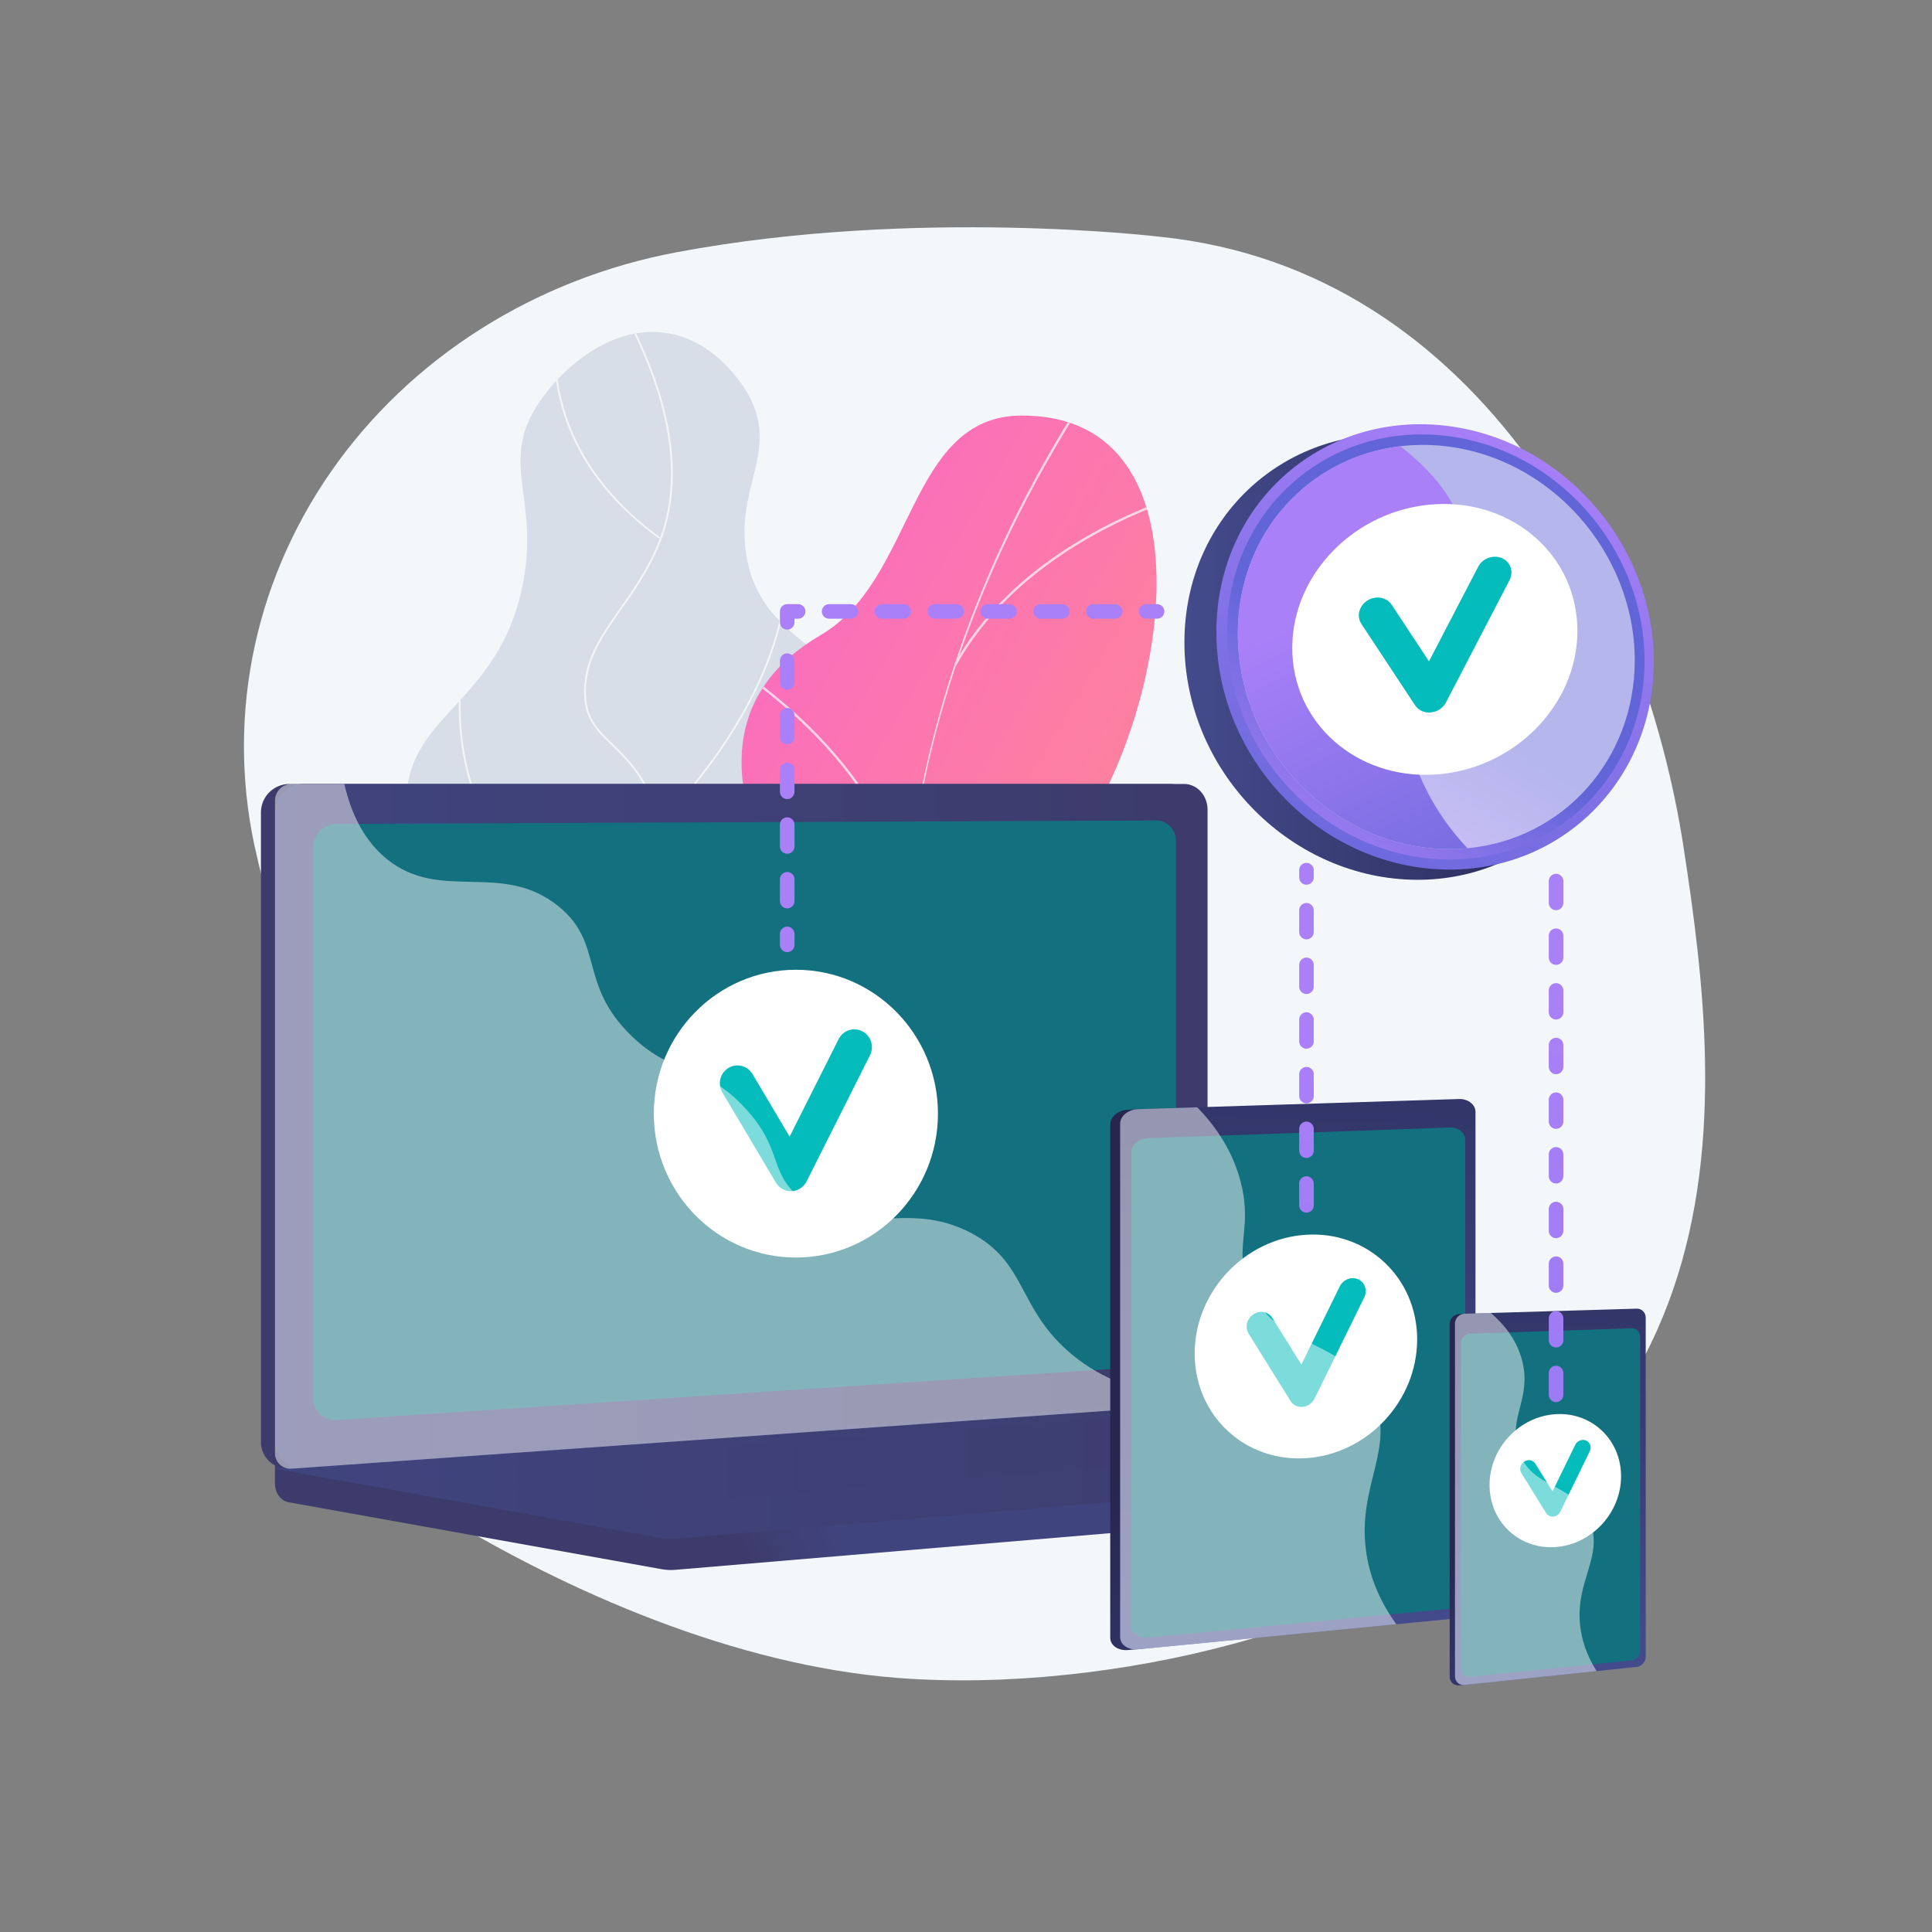 <?xml version="1.0" encoding="UTF-8"?>
<svg xmlns="http://www.w3.org/2000/svg" version="1.1" xmlns:xlink="http://www.w3.org/1999/xlink" viewBox="0 0 3710 3710">
  <rect x="0" y="0" width="3710" height="3710" fill="#808080" stroke="none"/>
  <defs>
    <style>
      .cls-1, .cls-2, .cls-3, .cls-4 {
        mix-blend-mode: soft-light;
      }

      .cls-1, .cls-5, .cls-6, .cls-4 {
        fill: #fff;
      }

      .cls-1, .cls-3 {
        opacity: .7;
      }

      .cls-7 {
        fill: url(#linear-gradient-15);
      }

      .cls-8 {
        fill: url(#linear-gradient-13);
      }

      .cls-2, .cls-4 {
        opacity: .48;
      }

      .cls-9 {
        fill: url(#linear-gradient-2);
      }

      .cls-10 {
        fill: url(#linear-gradient-10);
      }

      .cls-11 {
        fill: url(#linear-gradient-12);
      }

      .cls-5 {
        opacity: .53;
      }

      .cls-12 {
        fill: #04bcbc;
      }

      .cls-13 {
        fill: url(#linear-gradient-4);
      }

      .cls-14 {
        fill: url(#linear-gradient-3);
      }

      .cls-15 {
        clip-path: url(#clippath-1);
      }

      .cls-16 {
        fill: url(#linear-gradient-5);
      }

      .cls-17 {
        isolation: isolate;
      }

      .cls-18 {
        fill: url(#linear-gradient-8);
      }

      .cls-19 {
        fill: url(#linear-gradient-14);
      }

      .cls-20 {
        fill: url(#linear-gradient-20);
      }

      .cls-21 {
        fill: url(#linear-gradient-17);
      }

      .cls-22 {
        fill: url(#linear-gradient-7);
      }

      .cls-23 {
        fill: #d8dee8;
      }

      .cls-24 {
        fill: url(#linear-gradient-9);
      }

      .cls-25 {
        fill: url(#linear-gradient-11);
      }

      .cls-26 {
        fill: url(#linear-gradient-19);
      }

      .cls-27 {
        fill: #12707f;
      }

      .cls-28 {
        fill: url(#linear-gradient-21);
      }

      .cls-29 {
        fill: url(#linear-gradient-16);
      }

      .cls-30 {
        fill: #fcfdfe;
      }

      .cls-31 {
        fill: url(#linear-gradient);
      }

      .cls-32 {
        clip-path: url(#clippath);
      }

      .cls-33 {
        fill: url(#linear-gradient-6);
        mix-blend-mode: multiply;
        opacity: .3;
      }

      .cls-34 {
        fill: url(#linear-gradient-18);
      }

      .cls-35 {
        fill: #f4f7fa;
      }
    </style>
    <clipPath id="clippath">
      <path class="cls-23" d="M1633.42,2472.14c92.66-77.29,84.66-248.76,41.81-359.21-50.03-128.95-127.48-122.96-157.63-225.94-56.13-191.74,189.36-291.14,149.98-488.5-32.19-161.34-208.47-156.13-234.99-336.25-19.14-129.97,63.45-195.15,4.93-303.39-5-9.25-60.57-108.35-164.07-120.33-104.47-12.09-196.68,71.65-238.83,135.13-77.93,117.34,3.52,182.98-31.53,352.27-47.72,230.48-226.95,245.24-222.7,421.42,3.51,145.48,126.54,168.97,126.84,330.35.28,149.85-105.71,184.05-94.67,284.85,25.38,231.89,631.85,467.25,820.86,309.6Z"/>
    </clipPath>
    <linearGradient id="linear-gradient" x1="-1378.97" y1="1108.39" x2="-92.23" y2="1108.39" gradientTransform="translate(1842.43 507.48) rotate(-149.17) scale(1 -1)" gradientUnits="userSpaceOnUse">
      <stop offset="0" stop-color="#ff9085"/>
      <stop offset="1" stop-color="#fb6fbb"/>
    </linearGradient>
    <clipPath id="clippath-1">
      <path class="cls-31" d="M1742.45,2857.18c19.38,9.43,69.84,12.87,83.36,8.34,90-30.13,262.18-75.61,312.27-162.55,8.55-14.85-46.61-70.11-46.93-89.12-26.62-43.77-38.56-57.3-43.43-111.35-14.35-159.55,304.9-231.56,129.46-445.96-128.51-157.05-301.83-191.15-119.29-430.92,182.54-239.77,284.25-828.49-96.2-827.63-218.35.49-204.23,315.71-386.14,421.79-172.86,100.8-190.42,265.8-90.42,460.22,100,194.42-30.39,207.65-170.15,319.55-167.89,134.42,75.14,337.55,195.34,421.76,96.79,67.81,297.51,305.78,232.14,435.85Z"/>
    </clipPath>
    <linearGradient id="linear-gradient-2" x1="1598.7" y1="2903.41" x2="1420.64" y2="2978.2" gradientUnits="userSpaceOnUse">
      <stop offset="0" stop-color="#40447e"/>
      <stop offset="1" stop-color="#3c3b6b"/>
    </linearGradient>
    <linearGradient id="linear-gradient-3" x1="1360.93" y1="2118.64" x2="1167.69" y2="2199.8" xlink:href="#linear-gradient-2"/>
    <linearGradient id="linear-gradient-4" x1="528.03" y1="2162.57" x2="2318.86" y2="2162.57" xlink:href="#linear-gradient-2"/>
    <linearGradient id="linear-gradient-5" x1="528.03" y1="2824.81" x2="3062.79" y2="2824.81" xlink:href="#linear-gradient-2"/>
    <linearGradient id="linear-gradient-6" x1="776.6" y1="2804.04" x2="2633.81" y2="2804.04" xlink:href="#linear-gradient-2"/>
    <linearGradient id="linear-gradient-7" x1="2879.49" y1="2989.32" x2="2388.17" y2="2570.21" gradientUnits="userSpaceOnUse">
      <stop offset="0" stop-color="#444b8c"/>
      <stop offset="1" stop-color="#26264f"/>
    </linearGradient>
    <linearGradient id="linear-gradient-8" x1="-1384.16" y1="3862.62" x2="360.85" y2="3927.53" gradientTransform="translate(-1389.03 1734.32) rotate(-90)" xlink:href="#linear-gradient-7"/>
    <linearGradient id="linear-gradient-9" x1="3219.52" y1="3092.79" x2="2913.53" y2="2831.76" xlink:href="#linear-gradient-7"/>
    <linearGradient id="linear-gradient-10" x1="-1466.43" y1="4353.54" x2="-278.78" y2="4397.72" gradientTransform="translate(-1389.03 1734.32) rotate(-90)" xlink:href="#linear-gradient-7"/>
    <linearGradient id="linear-gradient-11" x1="1355.71" y1="1261.84" x2="2195.74" y2="1261.84" gradientTransform="translate(918.71)" gradientUnits="userSpaceOnUse">
      <stop offset="0" stop-color="#444b8c"/>
      <stop offset="1" stop-color="#26264f"/>
    </linearGradient>
    <linearGradient id="linear-gradient-12" x1="2028.06" y1="820.31" x2="1590.71" y2="1785.19" gradientTransform="translate(918.71)" gradientUnits="userSpaceOnUse">
      <stop offset="0" stop-color="#aa80f9"/>
      <stop offset="1" stop-color="#6165d7"/>
    </linearGradient>
    <linearGradient id="linear-gradient-13" x1="1565.84" y1="1674.75" x2="1793.71" y2="1312.85" xlink:href="#linear-gradient-12"/>
    <linearGradient id="linear-gradient-14" x1="1666.53" y1="1141.97" x2="2006.3" y2="1863.25" xlink:href="#linear-gradient-12"/>
    <linearGradient id="linear-gradient-15" x1="1512.08" y1="1955.41" x2="1522.58" y2="5839.31" gradientTransform="matrix(1,0,0,1,0,0)" xlink:href="#linear-gradient-12"/>
    <linearGradient id="linear-gradient-16" x1="1512.9" y1="1955.4" x2="1523.4" y2="5839.3" gradientTransform="matrix(1,0,0,1,0,0)" xlink:href="#linear-gradient-12"/>
    <linearGradient id="linear-gradient-17" x1="1524.25" y1="1955.37" x2="1534.75" y2="5839.27" gradientTransform="matrix(1,0,0,1,0,0)" xlink:href="#linear-gradient-12"/>
    <linearGradient id="linear-gradient-18" x1="1868.89" y1="1954.45" x2="1879.39" y2="5838.4" gradientTransform="matrix(1,0,0,1,0,0)" xlink:href="#linear-gradient-12"/>
    <linearGradient id="linear-gradient-19" x1="2213.51" y1="1953.51" x2="2224.01" y2="5837.4" gradientTransform="matrix(1,0,0,1,0,0)" xlink:href="#linear-gradient-12"/>
    <linearGradient id="linear-gradient-20" x1="2508.68" y1="1952.71" x2="2519.18" y2="5836.61" gradientTransform="matrix(1,0,0,1,0,0)" xlink:href="#linear-gradient-12"/>
    <linearGradient id="linear-gradient-21" x1="2987.47" y1="1951.42" x2="2997.97" y2="5835.32" gradientTransform="matrix(1,0,0,1,0,0)" xlink:href="#linear-gradient-12"/>
  </defs>
  <!-- Generator: Adobe Illustrator 28.6.0, SVG Export Plug-In . SVG Version: 1.2.0 Build 709)  -->
  <g class="cls-17">
    <g id="Illustration">
      <g>
        <path class="cls-35" d="M3233.14,1628.26c-76.05-497.81-387.88-1109.41-1003.92-1173.42,0,0-467.73-56.89-928.81,29.33-273.65,51.17-513.6,203.51-665.43,422.46-151.83,218.95-202.55,485.92-141,740.45,39.98,165.32,66.99,336.41,59.58,506.29-12.9,295.65-5.48,571.62,281.44,747.93,256.19,157.43,578.6,296.28,886.19,320.6,209.04,16.53,443.45-10.22,644.93-64.64,1026.74-277.35,943.08-1031.19,867.02-1529Z"/>
        <g>
          <g>
            <path class="cls-23" d="M1633.42,2472.14c92.66-77.29,84.66-248.76,41.81-359.21-50.03-128.95-127.48-122.96-157.63-225.94-56.13-191.74,189.36-291.14,149.98-488.5-32.19-161.34-208.47-156.13-234.99-336.25-19.14-129.97,63.45-195.15,4.93-303.39-5-9.25-60.57-108.35-164.07-120.33-104.47-12.09-196.68,71.65-238.83,135.13-77.93,117.34,3.52,182.98-31.53,352.27-47.72,230.48-226.95,245.24-222.7,421.42,3.51,145.48,126.54,168.97,126.84,330.35.28,149.85-105.71,184.05-94.67,284.85,25.38,231.89,631.85,467.25,820.86,309.6Z"/>
            <g class="cls-32">
              <g>
                <path class="cls-1" d="M1501.25,2597.12c.82.18,1.7-.19,2.03-.91.37-.79-.06-1.7-.94-2.03-103.57-38.25-193.61-94.12-267.6-166.04-70.09-68.13-142.57-138.57-152.81-235.85-7.74-73.57,24.65-117.73,65.66-173.63,39.9-54.39,89.56-122.08,113.49-239.2,13.67-66.88,30.68-150.1-7.02-243.02-21.96-54.12-51.28-82.55-77.15-107.64-27.13-26.3-48.56-47.08-51.39-88.35-4.62-67.28,29.02-115.2,67.96-170.68,24.04-34.25,48.89-69.66,68.68-114.26,55.68-125.54,33.39-282.2-66.26-465.61-.42-.77-1.47-1.09-2.33-.72-.86.37-1.23,1.3-.81,2.07,99.21,182.6,121.46,338.41,66.15,463.12-19.67,44.34-44.44,79.63-68.39,113.76-39.26,55.93-73.17,104.24-68.48,172.51,2.91,42.36,25.8,64.56,52.3,90.26,25.65,24.87,54.72,53.05,76.44,106.59,37.38,92.13,20.46,174.91,6.88,241.41-23.81,116.51-73.25,183.91-112.98,238.06-41.38,56.41-74.07,100.96-66.21,175.61,10.35,98.32,83.23,169.15,153.71,237.66,74.34,72.26,164.79,128.38,268.83,166.81.08.03.16.05.25.07Z"/>
                <path class="cls-1" d="M1266.29,1583.17c.62.14,1.31-.04,1.75-.5,143.98-151.08,202.25-282.06,225.77-365.33,25.52-90.35,16.81-145.73,16.72-146.28-.14-.85-1.03-1.43-1.98-1.31-.95.12-1.61.91-1.47,1.76.09.54,8.7,55.48-16.71,145.28-23.46,82.91-81.53,213.33-224.99,363.87-.62.65-.53,1.63.2,2.19.21.16.45.27.7.32Z"/>
                <path class="cls-1" d="M1231.5,1873.98c.72.16,1.51-.1,1.91-.7.5-.73.24-1.68-.58-2.13-100.9-54.73-181.44-120.97-239.37-196.86-46.33-60.7-78.39-127.68-95.3-199.1-28.78-121.58-3.26-214.99-3-215.92.23-.83-.33-1.67-1.26-1.88h0c-.93-.21-1.88.3-2.11,1.13-.26.94-25.98,95.04,2.97,217.31,17,71.81,49.24,139.17,95.82,200.2,58.21,76.27,139.11,142.8,240.44,197.77.15.08.31.14.48.18Z"/>
                <path class="cls-1" d="M1154.6,2356.85c.37.08.77.06,1.14-.09,102.68-41.19,189.97-93.08,259.43-154.22,55.6-48.94,99.97-103.87,131.88-163.29,54.36-101.22,53.63-181.48,53.62-182.27-.01-.86-.81-1.54-1.77-1.53-.96.01-1.73.72-1.71,1.57.01.79.7,80.46-53.37,181.05-49.9,92.83-157.98,222.99-389.51,315.87-.88.35-1.26,1.27-.87,2.05.23.45.66.75,1.16.87Z"/>
                <path class="cls-1" d="M1264.76,1033.62c.63.14,1.33-.04,1.77-.52.61-.66.5-1.64-.24-2.18-69.32-50.73-121.43-109.65-154.89-175.11-26.76-52.37-41.72-109.02-44.45-168.4-4.66-101.16,28.27-176.13,28.6-176.88.35-.79-.08-1.69-.98-2.01-.89-.31-1.9.08-2.26.87-.33.75-33.51,76.23-28.85,178.02,2.73,59.79,17.78,116.86,44.72,169.61,33.67,65.92,86.12,125.24,155.88,176.29.21.15.44.25.68.31Z"/>
              </g>
            </g>
          </g>
          <g>
            <path class="cls-31" d="M1742.45,2857.18c19.38,9.43,69.84,12.87,83.36,8.34,90-30.13,262.18-75.61,312.27-162.55,8.55-14.85-46.61-70.11-46.93-89.12-26.62-43.77-38.56-57.3-43.43-111.35-14.35-159.55,304.9-231.56,129.46-445.96-128.51-157.05-301.83-191.15-119.29-430.92,182.54-239.77,284.25-828.49-96.2-827.63-218.35.49-204.23,315.71-386.14,421.79-172.86,100.8-190.42,265.8-90.42,460.22,100,194.42-30.39,207.65-170.15,319.55-167.89,134.42,75.14,337.55,195.34,421.76,96.79,67.81,297.51,305.78,232.14,435.85Z"/>
            <g class="cls-15">
              <g class="cls-3">
                <g>
                  <path class="cls-30" d="M1974.97,2789.99l3.94-2.34c-360.34-606.89-321.56-1361.8,103.73-2019.39l-3.85-2.49c-201.56,311.65-320.44,658.52-343.79,1003.11-24.55,362.27,58.43,715.36,239.97,1021.11Z"/>
                  <path class="cls-30" d="M1238.78,2047.44c186.34,50.47,443.61,217.62,573.5,372.62l3.51-2.94c-130.41-155.6-388.71-323.42-575.81-374.1l-1.2,4.42Z"/>
                  <path class="cls-30" d="M1905.6,2670.05l4.43-1.16c-26.51-101.72-.59-212.93,77.06-330.56,56.93-86.25,139.84-173.86,246.41-260.42l-2.89-3.56c-106.93,86.85-190.15,174.82-247.34,261.45-78.4,118.75-104.53,231.21-77.67,334.24Z"/>
                  <path class="cls-30" d="M1740.22,1720.1l4.49-.93c-40.12-194.3-190.99-338.4-310.5-425.08l-2.69,3.71c118.85,86.19,268.88,229.43,308.7,422.29Z"/>
                  <path class="cls-30" d="M1832.38,1275.38l4,2.23c108.95-195.16,324.04-288.86,442.56-327.34l-1.41-4.36c-119.16,38.69-335.43,132.94-445.15,329.46Z"/>
                </g>
              </g>
            </g>
          </g>
        </g>
        <path class="cls-9" d="M3062.79,2805.98l-2534.76-22.08v65.32c0,17.73,11.06,32.8,26.03,35.49l716.75,128.63c8.51,1.53,17.13,1.93,25.72,1.21l1738.71-146.65c15.52-1.31,27.55-16.43,27.55-34.65v-27.27Z"/>
        <path class="cls-14" d="M2246.82,2700.09l-1690.89,119.49c-30.26,2.14-54.86-20.58-54.86-50.75v-1208.78c0-30.17,24.6-54.63,54.86-54.63h1690.89c24.93,0,45.08,22.11,45.08,49.39v1092.72c0,27.27-20.15,50.81-45.08,52.57Z"/>
        <path class="cls-13" d="M2273.78,2700.09l-1690.89,119.49c-30.26,2.14-54.86-20.58-54.86-50.75v-1208.78c0-30.17,24.6-54.63,54.86-54.63h1690.89c24.93,0,45.08,22.11,45.08,49.39v1092.72c0,27.27-20.15,50.81-45.08,52.57Z"/>
        <path class="cls-27" d="M2221.1,2623.05l-1574.89,103.8c-24.62,1.62-44.63-17.03-44.63-41.66v-1058.29c0-24.63,20.01-44.68,44.63-44.78l1574.89-6.52c20.56-.09,37.2,18.03,37.2,40.47v963.92c0,22.43-16.63,41.72-37.2,43.07Z"/>
        <path class="cls-16" d="M2231.59,2694.67l-1703.56,125.78,742.78,133.3c8.51,1.53,17.13,1.93,25.72,1.21l1766.26-148.98-804.1-110.45c-8.99-1.24-18.06-1.52-27.1-.85Z"/>
        <ellipse class="cls-6" cx="1528.34" cy="2138.51" rx="272.8" ry="276.3"/>
        <path class="cls-12" d="M1518.73,2287.39c-11.83,0-22.82-6.27-28.94-16.59l-102.63-173.02c-9.61-16.19-4.43-37.2,11.56-46.93,15.98-9.73,36.73-4.49,46.34,11.7l71.24,120.11,94.18-187.35c8.46-16.83,28.8-23.53,45.42-14.96,16.62,8.57,23.24,29.16,14.77,46l-121.84,242.36c-5.57,11.08-16.64,18.23-28.91,18.66-.4.01-.79.02-1.19.02Z"/>
        <polygon class="cls-33" points="776.6 2823.61 2194.87 2717.34 2633.81 2777.14 1227.76 2890.75 776.6 2823.61"/>
        <path class="cls-4" d="M1866.38,2368.56c-130.35-70.14-232.85,18.73-331.76-68.95-59.97-53.16-30.53-92.8-104.32-172.24-81.73-87.99-134.94-58.41-217.07-137.6-103.86-100.13-51.91-178.03-141.37-249.92-108.53-87.21-225.56-6.49-328.87-90.13-44.56-36.07-69.01-88.52-81.77-144.3h-101.08c-17.71,0-32.1,14.36-32.1,32.07v1253.01c0,17.71,14.38,31.05,32.1,29.79l1723.29-122.32c8.46-.6,15.96-5.54,20.77-12.7-126.15-4.6-203.65-46.89-253.19-90.6-96.91-85.52-80.1-169.86-184.61-226.09Z"/>
        <g>
          <path class="cls-22" d="M2814.68,2136.17v943.74c0,14.11-15.44,18.25-32.96,19.95l-605.89,67.75-9.26.9c-19.01,1.85-34.6-8.71-34.6-23.45v-986.17c0-14.75,15.59-27.31,34.6-27.91l12.57-.4,608.03,1.99c17.52-.56,27.51-10.52,27.51,3.59Z"/>
          <path class="cls-18" d="M2833.37,2135.09v943.48c0,14.11-14.3,27.04-31.8,28.74l-615.95,59.83c-19,1.85-34.58-8.7-34.58-23.45v-985.9c0-14.74,15.58-27.3,34.58-27.9l615.95-19.46c17.51-.55,31.8,10.54,31.8,24.65Z"/>
          <path class="cls-27" d="M2813.62,2188.11v874.28c0,13.18-13.37,25.24-29.74,26.81l-579.18,55.5c-17.68,1.69-32.17-8.15-32.17-21.89v-911.16c0-13.73,14.49-25.48,32.17-26.1l579.18-20.36c16.37-.58,29.74,9.74,29.74,22.91Z"/>
        </g>
        <path class="cls-6" d="M2721.34,2572.01c0,118.11-95.17,220.22-212.94,228.09-118.17,7.9-214.25-82.02-214.25-200.86s96.09-221.01,214.25-228.18c117.76-7.14,212.94,82.83,212.94,200.94Z"/>
        <path class="cls-12" d="M2500.88,2701.67c-9.26.61-17.88-3.7-22.67-11.4l-80.52-129.3c-7.55-12.12-3.48-28.71,9.08-37.07,12.55-8.35,28.83-5.3,36.37,6.81l55.84,89.75,73.68-150.06c6.61-13.47,22.5-19.65,35.48-13.8,12.97,5.84,18.14,21.48,11.53,34.94l-95.22,194.08c-4.36,8.89-13.03,15-22.63,15.97-.31.03-.62.06-.93.08Z"/>
        <g class="cls-2">
          <path class="cls-6" d="M2634.25,2678.01c-56.04-112.45-187-85.61-236.2-208.25-29.35-73.16,7.19-107.86-14.82-197.11-14.89-60.4-47.4-108.54-84.23-146.33l-113.39,3.58c-19,.6-34.58,13.16-34.58,27.9v985.9c0,14.74,15.58,25.29,34.58,23.45l495.68-48.15c-36.7-51.01-52.41-98.98-58.08-140.59-17.57-129.09,60.81-200.51,11.04-300.39Z"/>
        </g>
        <g>
          <path class="cls-24" d="M3150.17,2530.83v651.3c0,9.74-8.32,12.44-17.76,13.43l-325.15,40.26-4.95.52c-10.16,1.07-18.49-6.35-18.49-16.48v-677.5c0-10.13,8.33-18.67,18.49-18.97l6.72-.2,326.31,5.01c9.44-.28,14.83-7.1,14.83,2.64Z"/>
          <path class="cls-10" d="M3160.25,2530.2v651.2c0,9.74-7.71,18.51-17.14,19.5l-330.61,34.69c-10.16,1.07-18.48-6.35-18.48-16.48v-677.4c0-10.13,8.33-18.66,18.48-18.96l330.61-9.75c9.44-.28,17.14,7.46,17.14,17.2Z"/>
          <path class="cls-27" d="M3149.6,2566.67v603.36c0,9.09-7.2,17.28-16.03,18.19l-310.88,32.15c-9.45.98-17.2-5.94-17.2-15.38v-626.14c0-9.44,7.75-17.42,17.2-17.74l310.88-10.44c8.82-.3,16.03,6.9,16.03,16Z"/>
        </g>
        <path class="cls-6" d="M3112.93,2834.8c0,70.33-56.38,131.21-126.05,136-69.81,4.8-126.51-48.53-126.51-119.12s56.7-131.49,126.51-136.03c69.67-4.53,126.05,48.82,126.05,119.15Z"/>
        <path class="cls-12" d="M2982.43,2912.27c-5.48.37-10.57-2.18-13.4-6.75l-47.56-76.74c-4.46-7.19-2.05-17.06,5.36-22.05,7.41-4.98,17.03-3.2,21.48,3.98l33,53.27,43.58-89.38c3.91-8.03,13.31-11.73,20.99-8.29,7.68,3.45,10.74,12.75,6.83,20.77l-56.34,115.61c-2.58,5.29-7.7,8.94-13.38,9.52-.18.02-.37.03-.55.05Z"/>
        <g class="cls-2">
          <path class="cls-6" d="M3052.77,2920.22c-30.17-75.85-111.49-57.93-136.82-134.59-20.68-62.57,25.32-99.24,7.31-171.68-10.1-40.65-34.96-70.85-60.38-92.69l-50.39,1.49c-10.16.3-18.48,8.83-18.48,18.96v677.4c0,10.13,8.33,17.54,18.48,16.48l253.47-26.59c-20.34-32.07-28.51-61.37-31.4-85.71-10.51-88.56,45.85-133.59,18.21-203.07Z"/>
        </g>
        <g>
          <path class="cls-25" d="M3114.45,1290.18c0,227.27-177.71,406.05-404.85,399.08-236.38-7.26-435.18-211.41-435.18-455.71s198.8-421.64,435.18-397.03c227.14,23.65,404.85,226.39,404.85,453.66Z"/>
          <path class="cls-11" d="M3175.83,1270.58c0,227.27-177.71,406.05-404.85,399.08-236.38-7.26-435.18-211.41-435.18-455.71s198.8-421.64,435.18-397.03c227.13,23.65,404.85,226.39,404.85,453.66Z"/>
          <path class="cls-8" d="M3158,1269.38c0,217.26-170.04,387.88-387.02,380.86-225.4-7.3-414.65-202.13-414.65-434.9s189.25-402.09,414.65-378.99c216.98,22.23,387.02,215.78,387.02,433.04Z"/>
          <path class="cls-5" d="M3139.21,1268.11c0,190.78-137.85,343.61-321.23,360.74-15.41,1.45-31.19,1.93-47.19,1.4-214.19-7.19-393.81-192.45-393.81-413.51,0-192.23,135.81-339.05,312.1-359.83,26.41-3.11,53.79-3.44,81.7-.59,206.41,20.88,368.42,204.96,368.42,411.79Z"/>
          <path class="cls-19" d="M2817.98,1628.85c-15.41,1.45-31.19,1.93-47.19,1.4-214.19-7.19-393.81-192.45-393.81-413.51,0-192.23,135.81-339.05,312.1-359.83,59.53,46.49,112.84,105.97,122.02,176.45,14.98,114.88-99.79,167.75-112.46,292.62-10.41,103.01,38.92,217.79,119.33,302.87Z"/>
        </g>
        <path class="cls-7" d="M1511.67,1828.36c-7.73,0-13.99-6.27-13.99-13.99v-20.99c0-7.73,6.27-13.99,13.99-13.99s13.99,6.27,13.99,13.99v20.99c0,7.73-6.27,13.99-13.99,13.99Z"/>
        <path class="cls-29" d="M1511.67,1744.39c-7.73,0-13.99-6.27-13.99-13.99v-41.98c0-7.73,6.27-13.99,13.99-13.99s13.99,6.27,13.99,13.99v41.98c0,7.73-6.27,13.99-13.99,13.99ZM1511.67,1639.43c-7.73,0-13.99-6.27-13.99-13.99v-41.98c0-7.73,6.27-13.99,13.99-13.99s13.99,6.27,13.99,13.99v41.98c0,7.73-6.27,13.99-13.99,13.99ZM1511.67,1534.47c-7.73,0-13.99-6.27-13.99-13.99v-41.98c0-7.73,6.27-13.99,13.99-13.99s13.99,6.27,13.99,13.99v41.98c0,7.73-6.27,13.99-13.99,13.99ZM1511.67,1429.51c-7.73,0-13.99-6.27-13.99-13.99v-41.98c0-7.73,6.27-13.99,13.99-13.99s13.99,6.27,13.99,13.99v41.98c0,7.73-6.27,13.99-13.99,13.99ZM1511.67,1324.55c-7.73,0-13.99-6.27-13.99-13.99v-41.98c0-7.73,6.27-13.99,13.99-13.99s13.99,6.27,13.99,13.99v41.98c0,7.73-6.27,13.99-13.99,13.99Z"/>
        <path class="cls-21" d="M1511.67,1209.1c-7.73,0-13.99-6.27-13.99-13.99v-20.99c0-7.73,6.27-13.99,13.99-13.99h20.99c7.73,0,13.99,6.27,13.99,13.99s-6.27,13.99-13.99,13.99h-7v7c0,7.73-6.27,13.99-13.99,13.99Z"/>
        <path class="cls-34" d="M2141.43,1188.1h-41.98c-7.73,0-13.99-6.27-13.99-13.99s6.27-13.99,13.99-13.99h41.98c7.73,0,13.99,6.27,13.99,13.99s-6.27,13.99-13.99,13.99ZM2039.97,1188.1h-41.98c-7.73,0-13.99-6.27-13.99-13.99s6.27-13.99,13.99-13.99h41.98c7.73,0,13.99,6.27,13.99,13.99s-6.27,13.99-13.99,13.99ZM1938.51,1188.1h-41.98c-7.73,0-13.99-6.27-13.99-13.99s6.27-13.99,13.99-13.99h41.98c7.73,0,13.99,6.27,13.99,13.99s-6.27,13.99-13.99,13.99ZM1837.05,1188.1h-41.98c-7.73,0-13.99-6.27-13.99-13.99s6.27-13.99,13.99-13.99h41.98c7.73,0,13.99,6.27,13.99,13.99s-6.27,13.99-13.99,13.99ZM1735.58,1188.1h-41.98c-7.73,0-13.99-6.27-13.99-13.99s6.27-13.99,13.99-13.99h41.98c7.73,0,13.99,6.27,13.99,13.99s-6.27,13.99-13.99,13.99ZM1634.12,1188.1h-41.98c-7.73,0-13.99-6.27-13.99-13.99s6.27-13.99,13.99-13.99h41.98c7.73,0,13.99,6.27,13.99,13.99s-6.27,13.99-13.99,13.99Z"/>
        <path class="cls-26" d="M2221.9,1188.1h-20.99c-7.73,0-13.99-6.27-13.99-13.99s6.27-13.99,13.99-13.99h20.99c7.73,0,13.99,6.27,13.99,13.99s-6.27,13.99-13.99,13.99Z"/>
        <path class="cls-20" d="M2508.79,2328.67c-7.73,0-13.99-6.27-13.99-13.99v-41.98c0-7.73,6.27-13.99,13.99-13.99s13.99,6.27,13.99,13.99v41.98c0,7.73-6.27,13.99-13.99,13.99ZM2508.79,2223.71c-7.73,0-13.99-6.27-13.99-13.99v-41.98c0-7.73,6.27-13.99,13.99-13.99s13.99,6.27,13.99,13.99v41.98c0,7.73-6.27,13.99-13.99,13.99ZM2508.79,2118.75c-7.73,0-13.99-6.27-13.99-13.99v-41.98c0-7.73,6.27-13.99,13.99-13.99s13.99,6.27,13.99,13.99v41.98c0,7.73-6.27,13.99-13.99,13.99ZM2508.79,2013.79c-7.73,0-13.99-6.27-13.99-13.99v-41.98c0-7.73,6.27-13.99,13.99-13.99s13.99,6.27,13.99,13.99v41.98c0,7.73-6.27,13.99-13.99,13.99ZM2508.79,1908.83c-7.73,0-13.99-6.27-13.99-13.99v-41.98c0-7.73,6.27-13.99,13.99-13.99s13.99,6.27,13.99,13.99v41.98c0,7.73-6.27,13.99-13.99,13.99ZM2508.79,1803.87c-7.73,0-13.99-6.27-13.99-13.99v-41.98c0-7.73,6.27-13.99,13.99-13.99s13.99,6.27,13.99,13.99v41.98c0,7.73-6.27,13.99-13.99,13.99ZM2508.79,1698.91c-7.73,0-13.99-6.27-13.99-13.99v-13.99c0-7.73,6.27-13.99,13.99-13.99s13.99,6.27,13.99,13.99v13.99c0,7.73-6.27,13.99-13.99,13.99Z"/>
        <path class="cls-28" d="M2988.1,2692.53c-7.73,0-13.99-6.27-13.99-13.99v-41.98c0-7.73,6.27-13.99,13.99-13.99s13.99,6.27,13.99,13.99v41.98c0,7.73-6.27,13.99-13.99,13.99ZM2988.1,2587.57c-7.73,0-13.99-6.27-13.99-13.99v-41.98c0-7.73,6.27-13.99,13.99-13.99s13.99,6.27,13.99,13.99v41.98c0,7.73-6.27,13.99-13.99,13.99ZM2988.1,2482.61c-7.73,0-13.99-6.27-13.99-13.99v-41.98c0-7.73,6.27-13.99,13.99-13.99s13.99,6.27,13.99,13.99v41.98c0,7.73-6.27,13.99-13.99,13.99ZM2988.1,2377.65c-7.73,0-13.99-6.27-13.99-13.99v-41.98c0-7.73,6.27-13.99,13.99-13.99s13.99,6.27,13.99,13.99v41.98c0,7.73-6.27,13.99-13.99,13.99ZM2988.1,2272.69c-7.73,0-13.99-6.27-13.99-13.99v-41.98c0-7.73,6.27-13.99,13.99-13.99s13.99,6.27,13.99,13.99v41.98c0,7.73-6.27,13.99-13.99,13.99ZM2988.1,2167.73c-7.73,0-13.99-6.27-13.99-13.99v-41.98c0-7.73,6.27-13.99,13.99-13.99s13.99,6.27,13.99,13.99v41.98c0,7.73-6.27,13.99-13.99,13.99ZM2988.1,2062.77c-7.73,0-13.99-6.27-13.99-13.99v-41.98c0-7.73,6.27-13.99,13.99-13.99s13.99,6.27,13.99,13.99v41.98c0,7.73-6.27,13.99-13.99,13.99ZM2988.1,1957.81c-7.73,0-13.99-6.27-13.99-13.99v-41.98c0-7.73,6.27-13.99,13.99-13.99s13.99,6.27,13.99,13.99v41.98c0,7.73-6.27,13.99-13.99,13.99ZM2988.1,1852.85c-7.73,0-13.99-6.27-13.99-13.99v-41.98c0-7.73,6.27-13.99,13.99-13.99s13.99,6.27,13.99,13.99v41.98c0,7.73-6.27,13.99-13.99,13.99ZM2988.1,1747.89c-7.73,0-13.99-6.27-13.99-13.99v-41.98c0-7.73,6.27-13.99,13.99-13.99s13.99,6.27,13.99,13.99v41.98c0,7.73-6.27,13.99-13.99,13.99Z"/>
        <path class="cls-6" d="M3029.09,1211.36c0,142.89-122,266.43-272.96,275.95-151.48,9.56-274.65-99.23-274.65-243.01s123.18-267.38,274.65-276.05c150.96-8.64,272.96,100.21,272.96,243.11Z"/>
        <path class="cls-12" d="M2746.49,1368.22c-11.87.73-22.92-4.48-29.06-13.79l-103.22-156.43c-9.67-14.66-4.46-34.74,11.64-44.84,16.08-10.1,36.96-6.41,46.62,8.24l71.58,108.58,94.45-181.55c8.48-16.29,28.84-23.77,45.48-16.7,16.63,7.06,23.25,25.99,14.78,42.27l-122.06,234.8c-5.59,10.75-16.7,18.15-29.01,19.32-.4.04-.79.07-1.19.09Z"/>
      </g>
    </g>
  </g>
</svg>